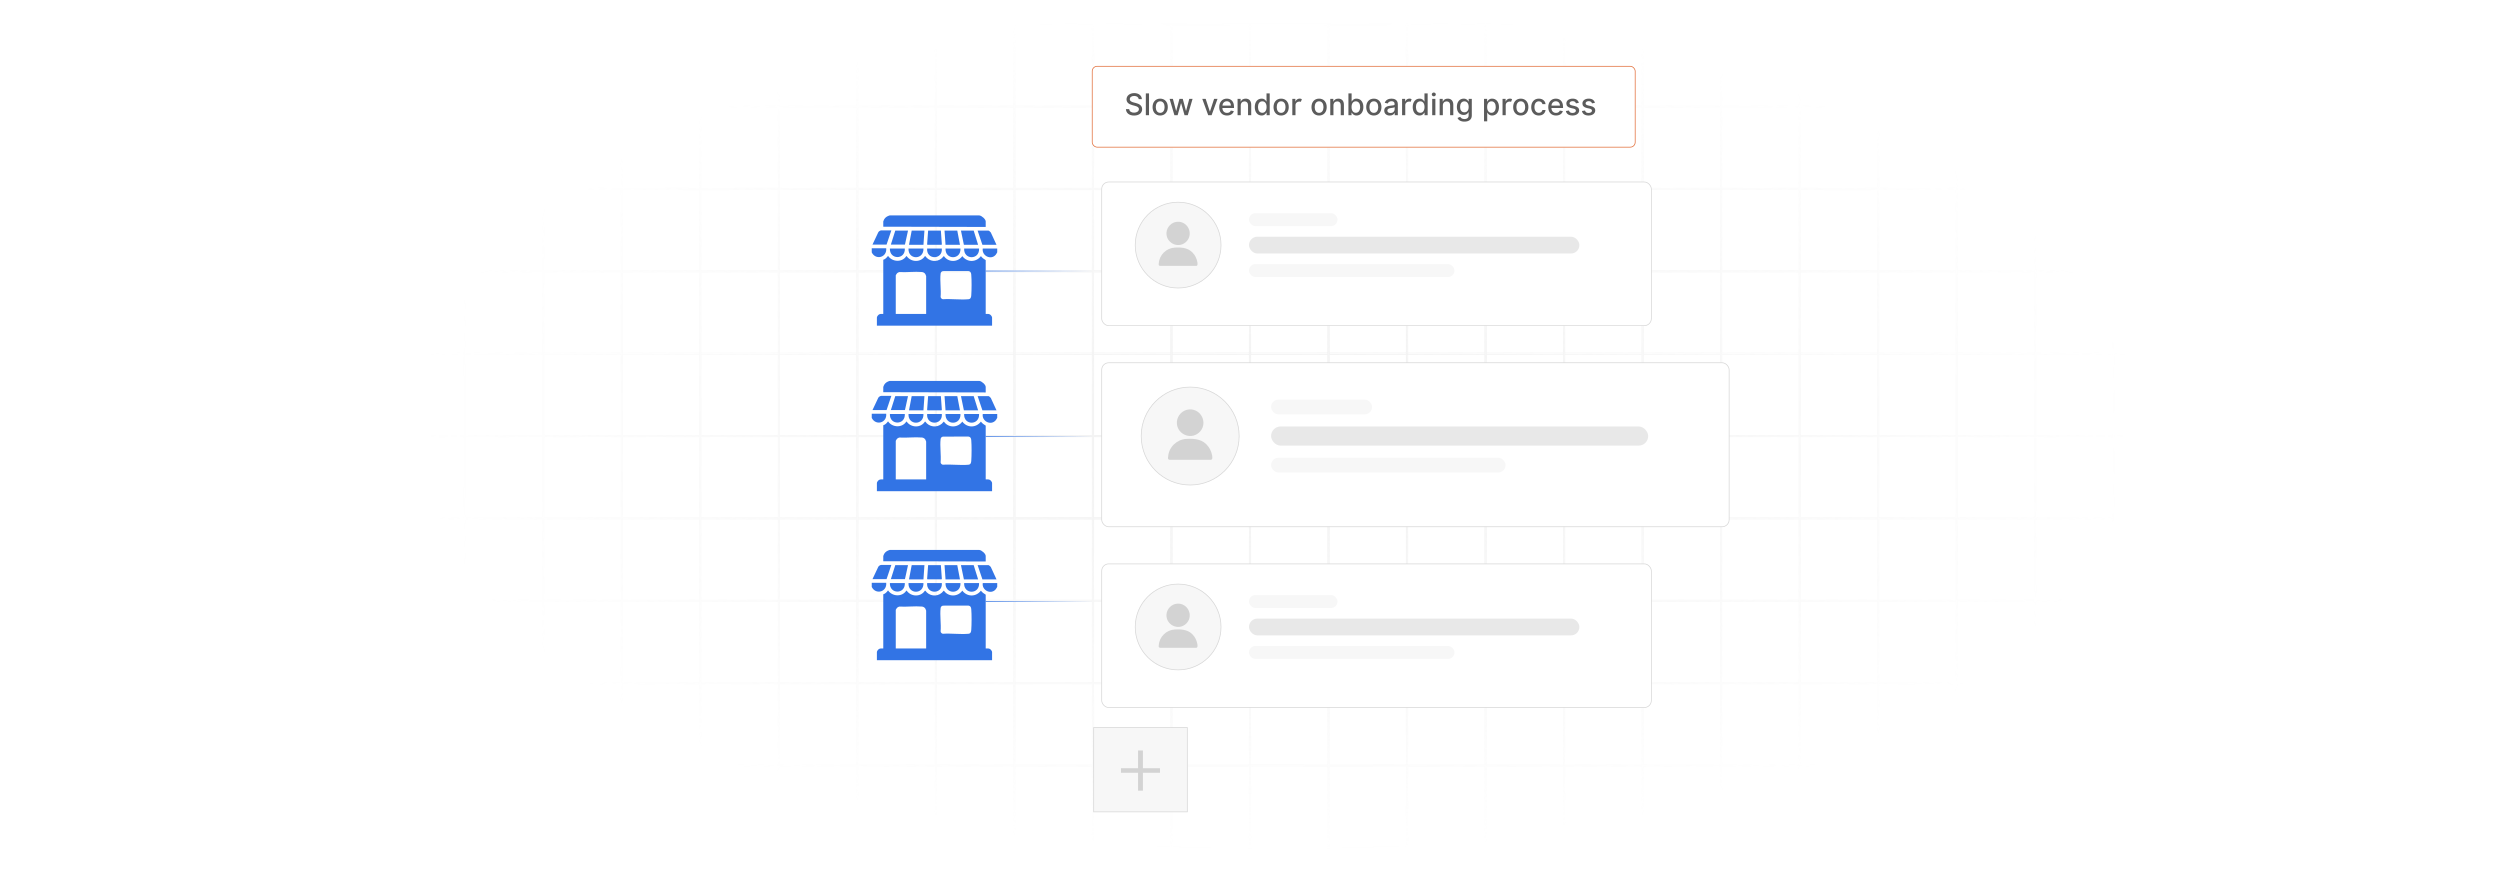<?xml version="1.0" encoding="UTF-8"?>
<svg id="Layer_1" data-name="Layer 1" xmlns="http://www.w3.org/2000/svg" xmlns:xlink="http://www.w3.org/1999/xlink" viewBox="0 0 860 300">
  <defs>
    <filter id="luminosity-invert" x="39.647" y="-.272" width="782.115" height="300.272" color-interpolation-filters="sRGB" filterUnits="userSpaceOnUse">
      <feColorMatrix result="cm" values="-1 0 0 0 1 0 -1 0 0 1 0 0 -1 0 1 0 0 0 1 0"/>
    </filter>
    <radialGradient id="radial-gradient" cx="439.235" cy="148.479" fx="439.235" fy="148.479" r="298.487" gradientTransform="translate(0 74.962) scale(1 .495)" gradientUnits="userSpaceOnUse">
      <stop offset=".123" stop-color="#000" stop-opacity=".95"/>
      <stop offset="1" stop-color="#000" stop-opacity="0"/>
    </radialGradient>
    <mask id="mask" x="39.647" y="-.272" width="782.115" height="300.272" maskUnits="userSpaceOnUse">
      <g filter="url(#luminosity-invert)">
        <rect x="39.647" y="-.272" width="782.115" height="300.272" fill="url(#radial-gradient)"/>
      </g>
    </mask>
    <filter id="drop-shadow-1" x="363.84" y="109.48" width="246.72" height="87.36" filterUnits="userSpaceOnUse">
      <feOffset dx="3" dy="3"/>
      <feGaussianBlur result="blur" stdDeviation="5"/>
      <feFlood flood-color="#000" flood-opacity=".08"/>
      <feComposite in2="blur" operator="in"/>
      <feComposite in="SourceGraphic"/>
    </filter>
    <filter id="drop-shadow-2" x="375.86" y="59.48" width="189.33" height="49.674" filterUnits="userSpaceOnUse">
      <feOffset dx="3" dy="3"/>
      <feGaussianBlur result="blur-2" stdDeviation="5"/>
      <feFlood flood-color="#000" flood-opacity=".08"/>
      <feComposite in2="blur-2" operator="in"/>
      <feComposite in="SourceGraphic"/>
    </filter>
    <filter id="drop-shadow-3" x="375.86" y="190.846" width="189.33" height="49.674" filterUnits="userSpaceOnUse">
      <feOffset dx="3" dy="3"/>
      <feGaussianBlur result="blur-3" stdDeviation="5"/>
      <feFlood flood-color="#000" flood-opacity=".08"/>
      <feComposite in2="blur-3" operator="in"/>
      <feComposite in="SourceGraphic"/>
    </filter>
    <linearGradient id="linear-gradient" x1="339.082" y1="93.238" x2="375.985" y2="93.238" gradientUnits="userSpaceOnUse">
      <stop offset="0" stop-color="#3274e5"/>
      <stop offset="1" stop-color="#3274e5" stop-opacity="0"/>
    </linearGradient>
    <linearGradient id="linear-gradient-2" y1="150.167" y2="150.167" xlink:href="#linear-gradient"/>
    <linearGradient id="linear-gradient-3" y1="206.929" y2="206.929" xlink:href="#linear-gradient"/>
  </defs>
  <rect y="0" width="860" height="300" fill="#fff"/>
  <g mask="url(#mask)">
    <g opacity=".4">
      <path d="M808.41,291.922H51.59V8.078h756.819v283.845ZM52.09,291.422h755.819V8.578H52.09v282.845Z" fill="#e6e6e6" stroke="#d6d6d6" stroke-miterlimit="10" stroke-width=".25"/>
      <rect x="51.84" y="36.413" width="756.319" height=".5" fill="#e6e6e6" stroke="#d6d6d6" stroke-miterlimit="10" stroke-width=".25"/>
      <rect x="51.84" y="64.747" width="756.319" height=".5" fill="#e6e6e6" stroke="#d6d6d6" stroke-miterlimit="10" stroke-width=".25"/>
      <rect x="51.84" y="93.082" width="756.319" height=".5" fill="#e6e6e6" stroke="#d6d6d6" stroke-miterlimit="10" stroke-width=".25"/>
      <rect x="51.84" y="121.415" width="756.319" height=".5" fill="none" stroke="#d6d6d6" stroke-miterlimit="10" stroke-width=".25"/>
      <rect x="51.84" y="149.75" width="756.319" height=".5" fill="#e6e6e6" stroke="#d6d6d6" stroke-miterlimit="10" stroke-width=".25"/>
      <rect x="51.84" y="178.084" width="756.319" height=".5" fill="#e6e6e6" stroke="#d6d6d6" stroke-miterlimit="10" stroke-width=".25"/>
      <rect x="51.84" y="206.418" width="756.319" height=".5" fill="#e6e6e6" stroke="#d6d6d6" stroke-miterlimit="10" stroke-width=".25"/>
      <rect x="51.84" y="234.753" width="756.319" height=".5" fill="#e6e6e6" stroke="#d6d6d6" stroke-miterlimit="10" stroke-width=".25"/>
      <rect x="51.84" y="263.087" width="756.319" height=".5" fill="#e6e6e6" stroke="#d6d6d6" stroke-miterlimit="10" stroke-width=".25"/>
      <rect x="780.898" y="8.328" width=".5" height="283.345" fill="#e6e6e6" stroke="#d6d6d6" stroke-miterlimit="10" stroke-width=".25"/>
      <rect x="753.887" y="8.328" width=".5" height="283.345" fill="#e6e6e6" stroke="#d6d6d6" stroke-miterlimit="10" stroke-width=".25"/>
      <rect x="726.875" y="8.328" width=".5" height="283.345" fill="#e6e6e6" stroke="#d6d6d6" stroke-miterlimit="10" stroke-width=".25"/>
      <rect x="699.864" y="8.328" width=".5" height="283.345" fill="#e6e6e6" stroke="#d6d6d6" stroke-miterlimit="10" stroke-width=".25"/>
      <rect x="672.852" y="8.328" width=".5" height="283.345" fill="#e6e6e6" stroke="#d6d6d6" stroke-miterlimit="10" stroke-width=".25"/>
      <rect x="645.841" y="8.328" width=".5" height="283.345" fill="#e6e6e6" stroke="#d6d6d6" stroke-miterlimit="10" stroke-width=".25"/>
      <rect x="618.83" y="8.328" width=".5" height="283.345" fill="#e6e6e6" stroke="#d6d6d6" stroke-miterlimit="10" stroke-width=".25"/>
      <rect x="591.818" y="8.328" width=".5" height="283.345" fill="#e6e6e6" stroke="#d6d6d6" stroke-miterlimit="10" stroke-width=".25"/>
      <rect x="564.807" y="8.328" width=".5" height="283.345" fill="#e6e6e6" stroke="#d6d6d6" stroke-miterlimit="10" stroke-width=".25"/>
      <rect x="537.795" y="8.328" width=".5" height="283.345" fill="#e6e6e6" stroke="#d6d6d6" stroke-miterlimit="10" stroke-width=".25"/>
      <rect x="510.784" y="8.328" width=".5" height="283.345" fill="#e6e6e6" stroke="#d6d6d6" stroke-miterlimit="10" stroke-width=".25"/>
      <rect x="483.772" y="8.328" width=".5" height="283.345" fill="#e6e6e6" stroke="#d6d6d6" stroke-miterlimit="10" stroke-width=".25"/>
      <rect x="456.761" y="8.328" width=".5" height="283.345" fill="#e6e6e6" stroke="#d6d6d6" stroke-miterlimit="10" stroke-width=".25"/>
      <rect x="429.75" y="8.328" width=".5" height="283.345" fill="#e6e6e6" stroke="#d6d6d6" stroke-miterlimit="10" stroke-width=".25"/>
      <rect x="402.738" y="8.328" width=".5" height="283.345" fill="#e6e6e6" stroke="#d6d6d6" stroke-miterlimit="10" stroke-width=".25"/>
      <rect x="375.727" y="8.328" width=".5" height="283.345" fill="#e6e6e6" stroke="#d6d6d6" stroke-miterlimit="10" stroke-width=".25"/>
      <rect x="348.716" y="8.328" width=".5" height="283.345" fill="#e6e6e6" stroke="#d6d6d6" stroke-miterlimit="10" stroke-width=".25"/>
      <rect x="321.704" y="8.328" width=".5" height="283.345" fill="#e6e6e6" stroke="#d6d6d6" stroke-miterlimit="10" stroke-width=".25"/>
      <rect x="294.693" y="8.328" width=".5" height="283.345" fill="#e6e6e6" stroke="#d6d6d6" stroke-miterlimit="10" stroke-width=".25"/>
      <rect x="267.682" y="8.328" width=".5" height="283.345" fill="#e6e6e6" stroke="#d6d6d6" stroke-miterlimit="10" stroke-width=".25"/>
      <rect x="240.67" y="8.328" width=".5" height="283.345" fill="#e6e6e6" stroke="#d6d6d6" stroke-miterlimit="10" stroke-width=".25"/>
      <rect x="213.659" y="8.328" width=".5" height="283.345" fill="#e6e6e6" stroke="#d6d6d6" stroke-miterlimit="10" stroke-width=".25"/>
      <rect x="186.648" y="8.328" width=".5" height="283.345" fill="#e6e6e6" stroke="#d6d6d6" stroke-miterlimit="10" stroke-width=".25"/>
      <rect x="159.636" y="8.328" width=".5" height="283.345" fill="#e6e6e6" stroke="#d6d6d6" stroke-miterlimit="10" stroke-width=".25"/>
      <rect x="132.625" y="8.328" width=".5" height="283.345" fill="#e6e6e6" stroke="#d6d6d6" stroke-miterlimit="10" stroke-width=".25"/>
      <rect x="105.613" y="8.328" width=".5" height="283.345" fill="#e6e6e6" stroke="#d6d6d6" stroke-miterlimit="10" stroke-width=".25"/>
      <rect x="78.602" y="8.328" width=".5" height="283.345" fill="#e6e6e6" stroke="#d6d6d6" stroke-miterlimit="10" stroke-width=".25"/>
    </g>
  </g>
  <g>
    <rect x="375.985" y="121.79" width="215.841" height="56.419" rx="2.43" ry="2.43" fill="#fff" filter="url(#drop-shadow-1)" stroke="#d6d6d6" stroke-miterlimit="10" stroke-width=".25"/>
    <g>
      <rect x="437.253" y="137.469" width="34.744" height="5.075" rx="2.538" ry="2.538" fill="#f7f7f7"/>
      <rect x="437.253" y="157.456" width="80.673" height="5.075" rx="2.538" ry="2.538" fill="#f7f7f7"/>
      <rect x="437.253" y="146.706" width="129.727" height="6.589" rx="3.294" ry="3.294" fill="#e8e8e8"/>
    </g>
    <g>
      <circle cx="409.421" cy="150" r="16.844" fill="#f7f7f7" stroke="#d6d6d6" stroke-miterlimit="10" stroke-width=".25"/>
      <g>
        <path d="M401.802,157.788v-.575l.035-.082c.183-3.28,2.973-5.972,6.238-6.145,3.096-.164,5.765.079,7.69,2.765.704.982,1.381,2.697,1.259,3.92-.028.283-.208.463-.49.491h-14.243c-.261-.026-.373-.155-.489-.374Z" fill="#d3d3d3"/>
        <path d="M409.785,140.838c3.98.368,5.693,5.338,2.622,8.019-3.031,2.647-7.776.292-7.562-3.707.119-2.228,1.962-4.144,4.196-4.312h.744Z" fill="#d3d3d3"/>
      </g>
    </g>
    <g>
      <rect x="375.985" y="59.605" width="189.08" height="49.424" rx="2.43" ry="2.43" fill="#fff" filter="url(#drop-shadow-2)" stroke="#d6d6d6" stroke-miterlimit="10" stroke-width=".25"/>
      <g>
        <g>
          <rect x="429.657" y="73.339" width="30.436" height="4.446" rx="2.207" ry="2.207" fill="#f7f7f7"/>
          <rect x="429.657" y="90.848" width="70.671" height="4.446" rx="2.207" ry="2.207" fill="#f7f7f7"/>
          <rect x="429.657" y="81.431" width="113.642" height="5.772" rx="2.865" ry="2.865" fill="#e8e8e8"/>
        </g>
        <g>
          <circle cx="405.275" cy="84.317" r="14.755" fill="#f7f7f7" stroke="#d6d6d6" stroke-miterlimit="10" stroke-width=".25"/>
          <g>
            <path d="M398.601,91.139v-.504l.031-.072c.16-2.873,2.604-5.232,5.464-5.383,2.712-.143,5.05.07,6.737,2.422.617.86,1.21,2.362,1.103,3.434-.025.248-.182.405-.43.43h-12.477c-.228-.022-.326-.136-.428-.328Z" fill="#d3d3d3"/>
            <path d="M405.594,76.29c3.487.323,4.987,4.676,2.297,7.025-2.656,2.319-6.812.256-6.625-3.247.104-1.952,1.718-3.63,3.675-3.778h.652Z" fill="#d3d3d3"/>
          </g>
        </g>
      </g>
    </g>
    <g>
      <rect x="375.985" y="190.971" width="189.08" height="49.424" rx="2.43" ry="2.43" fill="#fff" filter="url(#drop-shadow-3)" stroke="#d6d6d6" stroke-miterlimit="10" stroke-width=".25"/>
      <g>
        <g>
          <rect x="429.657" y="204.706" width="30.436" height="4.446" rx="2.207" ry="2.207" fill="#f7f7f7"/>
          <rect x="429.657" y="222.215" width="70.671" height="4.446" rx="2.207" ry="2.207" fill="#f7f7f7"/>
          <rect x="429.657" y="212.797" width="113.642" height="5.772" rx="2.865" ry="2.865" fill="#e8e8e8"/>
        </g>
        <g>
          <circle cx="405.275" cy="215.683" r="14.755" fill="#f7f7f7" stroke="#d6d6d6" stroke-miterlimit="10" stroke-width=".25"/>
          <g>
            <path d="M398.601,222.506v-.504l.031-.072c.16-2.873,2.604-5.232,5.464-5.383,2.712-.143,5.05.07,6.737,2.422.617.86,1.21,2.362,1.103,3.434-.025.248-.182.405-.43.43h-12.477c-.228-.022-.326-.136-.428-.328Z" fill="#d3d3d3"/>
            <path d="M405.594,207.657c3.487.323,4.987,4.676,2.297,7.025-2.656,2.319-6.812.256-6.625-3.247.104-1.952,1.718-3.63,3.675-3.778h.652Z" fill="#d3d3d3"/>
          </g>
        </g>
      </g>
    </g>
    <g>
      <path d="M336.89,131.037c.79.067,2.192,1.278,2.192,2.065v1.896l-35.239-.084v-1.812c0-.046.246-.616.3-.711.413-.725,1.115-1.127,1.891-1.354h30.855Z" fill="#3274e5"/>
      <path d="M299.881,142.331l4.974-0c.335,3.129-3.57,4.238-4.974,1.433v-1.433Z" fill="#3274e5"/>
      <path d="M303.844,146.292c.7-.2,1.227-.785,1.643-1.348,1.455,2.165,4.859,2.325,6.283.084l.122.001c1.51,2.165,4.853,2.253,6.285-.001h.124c1.315,1.884,3.942,2.247,5.692.717.162-.142.604-.719.715-.718,1.521,2.235,4.779,2.19,6.324.003,1.674,2.219,4.73,2.205,6.407-.001.424.621,1.017 1,1.644,1.389v18.5c.499.014,1.012-.083,1.463.181.277.162.729.721.729,1.041v2.823h-39.623v-2.823c0-.32.452-.879.729-1.041.451-.264.964-.167,1.463-.181v-18.626ZM324.392,150.189c-.474.087-.765.378-.823.863-.296,2.456.227,5.492,0,8.011.032.392.409.769.801.801,2.822-.2,5.993.259,8.773.002.75-.069.92-.641.969-1.307.142-1.905.162-5.28-.001-7.17-.057-.658-.268-1.108-.971-1.221l-8.749.022ZM318.596,164.918v-13.021c0-.085-.201-.554-.267-.661-.27-.437-.696-.688-1.205-.734-2.465-.218-5.254.166-7.754.009-.199.031-.57.236-.724.371-.117.102-.503.667-.503.761v13.274h10.454Z" fill="#3274e5"/>
      <path d="M323.655,136.262l.34,4.678c.01.071-.087.21-.129.21h-4.805c-.042,0-.139-.139-.129-.21l.34-4.678h4.384Z" fill="#3274e5"/>
      <polygon points="329.303 136.262 330.23 141.15 325.257 141.15 324.919 136.262 329.303 136.262" fill="#3274e5"/>
      <polygon points="318.006 136.262 317.669 141.15 312.695 141.15 313.623 136.262 318.006 136.262" fill="#3274e5"/>
      <polygon points="334.951 136.262 336.469 141.15 331.579 141.15 330.568 136.262 334.951 136.262" fill="#3274e5"/>
      <path d="M342.792,141.15h-4.847l-1.644-4.888h3.752c.151,0,.691.475.789.644l1.951,4.244Z" fill="#3274e5"/>
      <path d="M306.625,136.178l-1.644,4.888h-4.847l1.956-4.155c.114-.34.707-.733,1.037-.733h3.499Z" fill="#3274e5"/>
      <polygon points="312.358 136.262 311.304 141.066 306.457 141.066 307.974 136.262 312.358 136.262" fill="#3274e5"/>
      <path d="M330.399,142.415c.238,3.971-5.312,4.015-5.143,0h5.143Z" fill="#3274e5"/>
      <path d="M336.806,142.415c.198,3.992-5.35,3.988-5.143,0h5.143Z" fill="#3274e5"/>
      <path d="M317.669,142.415c.165,4.011-5.367,3.977-5.143,0h5.143Z" fill="#3274e5"/>
      <path d="M323.992,142.415c.349,3.973-5.416,3.986-5.058,0h5.058Z" fill="#3274e5"/>
      <path d="M343.045,142.415v1.306c0,.073-.451.776-.547.886-1.679,1.915-4.828.265-4.427-2.192h4.974Z" fill="#3274e5"/>
      <path d="M311.262,142.415c.209,3.927-5.301,3.926-5.143,0h5.143Z" fill="#3274e5"/>
    </g>
    <g>
      <path d="M336.89,189.188c.79.067,2.192,1.278,2.192,2.065v1.896l-35.239-.084v-1.812c0-.046.246-.616.3-.711.413-.725,1.115-1.127,1.891-1.354h30.855Z" fill="#3274e5"/>
      <path d="M299.881,200.482l4.974-0c.335,3.129-3.57,4.238-4.974,1.433v-1.433Z" fill="#3274e5"/>
      <path d="M303.844,204.443c.7-.2,1.227-.785,1.643-1.348,1.455,2.165,4.859,2.325,6.283.084l.122.001c1.51,2.165,4.853,2.253,6.285-.001h.124c1.315,1.884,3.942,2.247,5.692.717.162-.142.604-.719.715-.718,1.521,2.235,4.779,2.19,6.324.003,1.674,2.219,4.73,2.205,6.407-.001.424.621,1.017 1,1.644,1.389v18.5c.499.014,1.012-.083,1.463.181.277.162.729.721.729,1.041v2.823h-39.623v-2.823c0-.32.452-.879.729-1.041.451-.264.964-.167,1.463-.181v-18.626ZM324.392,208.34c-.474.087-.765.378-.823.863-.296,2.456.227,5.492,0,8.011.032.392.409.769.801.801,2.822-.2,5.993.259,8.773.002.75-.069.92-.641.969-1.307.142-1.905.162-5.28-.001-7.17-.057-.658-.268-1.108-.971-1.221l-8.749.022ZM318.596,223.069v-13.021c0-.085-.201-.554-.267-.661-.27-.437-.696-.688-1.205-.734-2.465-.218-5.254.166-7.754.009-.199.031-.57.236-.724.371-.117.102-.503.667-.503.761v13.274h10.454Z" fill="#3274e5"/>
      <path d="M323.655,194.414l.34,4.678c.01.071-.087.21-.129.21h-4.805c-.042,0-.139-.139-.129-.21l.34-4.678h4.384Z" fill="#3274e5"/>
      <polygon points="329.303 194.414 330.23 199.302 325.257 199.302 324.919 194.414 329.303 194.414" fill="#3274e5"/>
      <polygon points="318.006 194.414 317.669 199.302 312.695 199.302 313.623 194.414 318.006 194.414" fill="#3274e5"/>
      <polygon points="334.951 194.414 336.469 199.302 331.579 199.302 330.568 194.414 334.951 194.414" fill="#3274e5"/>
      <path d="M342.792,199.302h-4.847l-1.644-4.888h3.752c.151,0,.691.475.789.644l1.951,4.244Z" fill="#3274e5"/>
      <path d="M306.625,194.33l-1.644,4.888h-4.847l1.956-4.155c.114-.34.707-.733,1.037-.733h3.499Z" fill="#3274e5"/>
      <polygon points="312.358 194.414 311.304 199.218 306.457 199.218 307.974 194.414 312.358 194.414" fill="#3274e5"/>
      <path d="M330.399,200.566c.238,3.971-5.312,4.015-5.143,0h5.143Z" fill="#3274e5"/>
      <path d="M336.806,200.566c.198,3.992-5.35,3.988-5.143,0h5.143Z" fill="#3274e5"/>
      <path d="M317.669,200.566c.165,4.011-5.367,3.977-5.143,0h5.143Z" fill="#3274e5"/>
      <path d="M323.992,200.566c.349,3.973-5.416,3.986-5.058,0h5.058Z" fill="#3274e5"/>
      <path d="M343.045,200.566v1.306c0,.073-.451.776-.547.886-1.679,1.915-4.828.265-4.427-2.192h4.974Z" fill="#3274e5"/>
      <path d="M311.262,200.566c.209,3.927-5.301,3.926-5.143,0h5.143Z" fill="#3274e5"/>
    </g>
    <g>
      <path d="M336.89,74.108c.79.067,2.192,1.278,2.192,2.065v1.896l-35.239-.084v-1.812c0-.046.246-.616.3-.711.413-.725,1.115-1.127,1.891-1.354h30.855Z" fill="#3274e5"/>
      <path d="M299.881,85.402l4.974-0c.335,3.129-3.57,4.238-4.974,1.433v-1.433Z" fill="#3274e5"/>
      <path d="M303.844,89.363c.7-.2,1.227-.785,1.643-1.348,1.455,2.165,4.859,2.325,6.283.084l.122.001c1.51,2.165,4.853,2.253,6.285-.001h.124c1.315,1.884,3.942,2.247,5.692.717.162-.142.604-.719.715-.718,1.521,2.235,4.779,2.19,6.324.003,1.674,2.219,4.73,2.205,6.407-.001.424.621,1.017 1,1.644,1.389v18.5c.499.014,1.012-.083,1.463.181.277.162.729.721.729,1.041v2.823h-39.623v-2.823c0-.32.452-.879.729-1.041.451-.264.964-.167,1.463-.181v-18.626ZM324.392,93.26c-.474.087-.765.378-.823.863-.296,2.456.227,5.492,0,8.011.032.392.409.769.801.801,2.822-.2,5.993.259,8.773.002.75-.069.92-.641.969-1.307.142-1.905.162-5.28-.001-7.17-.057-.658-.268-1.108-.971-1.221l-8.749.022ZM318.596,107.989v-13.021c0-.085-.201-.554-.267-.661-.27-.437-.696-.688-1.205-.734-2.465-.218-5.254.166-7.754.009-.199.031-.57.236-.724.371-.117.102-.503.667-.503.761v13.274h10.454Z" fill="#3274e5"/>
      <path d="M323.655,79.334l.34,4.678c.01.071-.087.21-.129.21h-4.805c-.042,0-.139-.139-.129-.21l.34-4.678h4.384Z" fill="#3274e5"/>
      <polygon points="329.303 79.334 330.23 84.222 325.257 84.222 324.919 79.334 329.303 79.334" fill="#3274e5"/>
      <polygon points="318.006 79.334 317.669 84.222 312.695 84.222 313.623 79.334 318.006 79.334" fill="#3274e5"/>
      <polygon points="334.951 79.334 336.469 84.222 331.579 84.222 330.568 79.334 334.951 79.334" fill="#3274e5"/>
      <path d="M342.792,84.222h-4.847l-1.644-4.888h3.752c.151,0,.691.475.789.644l1.951,4.244Z" fill="#3274e5"/>
      <path d="M306.625,79.249l-1.644,4.888h-4.847l1.956-4.155c.114-.34.707-.733,1.037-.733h3.499Z" fill="#3274e5"/>
      <polygon points="312.358 79.334 311.304 84.138 306.457 84.138 307.974 79.334 312.358 79.334" fill="#3274e5"/>
      <path d="M330.399,85.486c.238,3.971-5.312,4.015-5.143,0h5.143Z" fill="#3274e5"/>
      <path d="M336.806,85.486c.198,3.992-5.35,3.988-5.143,0h5.143Z" fill="#3274e5"/>
      <path d="M317.669,85.486c.165,4.011-5.367,3.977-5.143,0h5.143Z" fill="#3274e5"/>
      <path d="M323.992,85.486c.349,3.973-5.416,3.986-5.058,0h5.058Z" fill="#3274e5"/>
      <path d="M343.045,85.486v1.306c0,.073-.451.776-.547.886-1.679,1.915-4.828.265-4.427-2.192h4.974Z" fill="#3274e5"/>
      <path d="M311.262,85.486c.209,3.927-5.301,3.926-5.143,0h5.143Z" fill="#3274e5"/>
    </g>
    <line x1="339.082" y1="93.238" x2="375.985" y2="93.238" fill="none" stroke="url(#linear-gradient)" stroke-miterlimit="10" stroke-width=".25"/>
    <line x1="339.082" y1="150.167" x2="375.985" y2="150.167" fill="none" stroke="url(#linear-gradient-2)" stroke-miterlimit="10" stroke-width=".25"/>
    <line x1="339.082" y1="206.929" x2="375.985" y2="206.929" fill="none" stroke="url(#linear-gradient-3)" stroke-miterlimit="10" stroke-width=".25"/>
  </g>
  <g>
    <rect x="375.727" y="22.801" width="186.778" height="27.823" rx="1.703" ry="1.703" fill="#fff" stroke="#e16c37" stroke-miterlimit="10" stroke-width=".25"/>
    <g>
      <path d="M390.154,33.003c-.923,0-1.505.472-1.505,1.109-.003.718.776.992,1.362,1.143l.732.19c.952.234,2.157.758,2.157,2.109,0,1.27-1.015,2.197-2.776,2.197-1.681,0-2.732-.839-2.805-2.197h1.135c.066.816.791,1.205,1.663,1.205.963,0,1.663-.483,1.663-1.216,0-.667-.619-.931-1.421-1.143l-.886-.242c-1.205-.326-1.952-.938-1.952-1.981,0-1.292,1.154-2.153,2.659-2.153,1.523,0,2.585.872,2.618,2.073h-1.091c-.081-.692-.692-1.095-1.553-1.095Z" fill="#5b5b5b"/>
      <path d="M395.262,39.628h-1.095v-7.5h1.095v7.5Z" fill="#5b5b5b"/>
      <path d="M396.482,36.841c0-1.751,1.037-2.912,2.622-2.912s2.622,1.161,2.622,2.912c0,1.739-1.037,2.9-2.622,2.9s-2.622-1.161-2.622-2.9ZM400.621,36.837c0-1.077-.483-1.992-1.513-1.992-1.036,0-1.52.915-1.52,1.992,0,1.08.483,1.985,1.52,1.985,1.029,0,1.513-.905,1.513-1.985Z" fill="#5b5b5b"/>
      <path d="M402.34,34.003h1.132l1.102,4.131h.055l1.105-4.131h1.132l1.099,4.113h.055l1.095-4.113h1.131l-1.651,5.625h-1.117l-1.143-4.061h-.084l-1.143,4.061h-1.113l-1.655-5.625Z" fill="#5b5b5b"/>
      <path d="M416.791,39.628h-1.172l-2.043-5.625h1.175l1.425,4.329h.059l1.421-4.329h1.176l-2.04,5.625Z" fill="#5b5b5b"/>
      <path d="M419.412,36.852c0-1.728,1.033-2.922,2.6-2.922,1.274,0,2.49.794,2.49,2.827v.388h-3.999c.029,1.084.659,1.692,1.597,1.692.623,0,1.099-.271,1.296-.802l1.037.187c-.249.915-1.117,1.52-2.344,1.52-1.659,0-2.677-1.143-2.677-2.89ZM423.429,36.325c-.003-.86-.56-1.49-1.41-1.49-.89,0-1.468.692-1.512,1.49h2.922Z" fill="#5b5b5b"/>
      <path d="M426.819,39.628h-1.095v-5.625h1.051v.915h.07c.26-.597.812-.989,1.659-.989,1.15,0,1.915.729,1.915,2.121v3.578h-1.095v-3.446c0-.817-.451-1.304-1.194-1.304-.762,0-1.311.513-1.311,1.41v3.34Z" fill="#5b5b5b"/>
      <path d="M431.641,36.827c0-1.824,1-2.897,2.358-2.897,1.048,0,1.421.637,1.619.985h.065v-2.787h1.096v7.5h-1.069v-.875h-.092c-.198.359-.601.985-1.626.985-1.366,0-2.352-1.091-2.352-2.911ZM435.702,36.815c0-1.175-.513-1.956-1.469-1.956-.988,0-1.486.839-1.486,1.956,0,1.128.509,1.989,1.486,1.989.945,0,1.469-.806,1.469-1.989Z" fill="#5b5b5b"/>
      <path d="M438.089,36.841c0-1.751,1.036-2.912,2.622-2.912s2.622,1.161,2.622,2.912c0,1.739-1.036,2.9-2.622,2.9s-2.622-1.161-2.622-2.9ZM442.227,36.837c0-1.077-.483-1.992-1.512-1.992-1.037,0-1.52.915-1.52,1.992,0,1.08.483,1.985,1.52,1.985,1.028,0,1.512-.905,1.512-1.985Z" fill="#5b5b5b"/>
      <path d="M444.556,34.003h1.058v.894h.059c.205-.604.762-.978,1.429-.978.308,0,.55.081.736.205l-.352.916c-.132-.066-.297-.11-.509-.11-.759,0-1.326.531-1.326,1.264v3.435h-1.095v-5.625Z" fill="#5b5b5b"/>
      <path d="M451.146,36.841c0-1.751,1.036-2.912,2.622-2.912s2.622,1.161,2.622,2.912c0,1.739-1.036,2.9-2.622,2.9s-2.622-1.161-2.622-2.9ZM455.283,36.837c0-1.077-.482-1.992-1.512-1.992-1.037,0-1.52.915-1.52,1.992,0,1.08.482,1.985,1.52,1.985,1.029,0,1.512-.905,1.512-1.985Z" fill="#5b5b5b"/>
      <path d="M458.707,39.628h-1.095v-5.625h1.051v.915h.069c.26-.597.814-.989,1.659-.989,1.149,0,1.915.729,1.915,2.121v3.578h-1.095v-3.446c0-.817-.45-1.304-1.194-1.304-.762,0-1.31.513-1.31,1.41v3.34Z" fill="#5b5b5b"/>
      <path d="M463.861,32.128h1.095v2.787h.065c.194-.348.572-.985,1.615-.985,1.359,0,2.362,1.073,2.362,2.897,0,1.82-.989,2.911-2.351,2.911-1.025,0-1.429-.626-1.627-.985h-.091v.875h-1.069v-7.5ZM466.402,38.804c.979,0,1.49-.861,1.49-1.989,0-1.117-.498-1.956-1.49-1.956-.955,0-1.469.78-1.469,1.956,0,1.183.527,1.989,1.469,1.989Z" fill="#5b5b5b"/>
      <path d="M469.976,36.841c0-1.751,1.036-2.912,2.622-2.912s2.622,1.161,2.622,2.912c0,1.739-1.036,2.9-2.622,2.9s-2.622-1.161-2.622-2.9ZM474.113,36.837c0-1.077-.482-1.992-1.512-1.992-1.037,0-1.52.915-1.52,1.992,0,1.08.482,1.985,1.52,1.985,1.029,0,1.512-.905,1.512-1.985Z" fill="#5b5b5b"/>
      <path d="M476.179,38.039c0-1.278,1.091-1.557,2.157-1.681,1.01-.117,1.42-.11,1.42-.509v-.026c0-.637-.362-1.007-1.068-1.007-.736,0-1.147.385-1.308.784l-1.029-.234c.366-1.025,1.304-1.435,2.321-1.435.894,0,2.184.326,2.184,1.963v3.735h-1.07v-.769h-.043c-.209.421-.732.894-1.663.894-1.069,0-1.9-.608-1.9-1.714ZM479.76,37.599v-.725c-.157.158-1,.252-1.355.3-.634.084-1.153.293-1.153.879,0,.542.446.82,1.065.82.911,0,1.442-.608,1.442-1.274Z" fill="#5b5b5b"/>
      <path d="M482.315,34.003h1.059v.894h.059c.205-.604.762-.978,1.428-.978.308,0,.549.081.736.205l-.352.916c-.132-.066-.297-.11-.51-.11-.758,0-1.325.531-1.325,1.264v3.435h-1.095v-5.625Z" fill="#5b5b5b"/>
      <path d="M485.975,36.827c0-1.824.999-2.897,2.357-2.897,1.048,0,1.422.637,1.619.985h.066v-2.787h1.095v7.5h-1.069v-.875h-.092c-.197.359-.601.985-1.626.985-1.366,0-2.351-1.091-2.351-2.911ZM490.035,36.815c0-1.175-.513-1.956-1.469-1.956-.988,0-1.486.839-1.486,1.956,0,1.128.509,1.989,1.486,1.989.945,0,1.469-.806,1.469-1.989Z" fill="#5b5b5b"/>
      <path d="M492.535,32.483c0-.358.311-.655.692-.655.377,0,.692.297.692.655,0,.359-.315.652-.692.652-.381,0-.692-.293-.692-.652ZM492.675,34.003h1.095v5.625h-1.095v-5.625Z" fill="#5b5b5b"/>
      <path d="M496.338,39.628h-1.095v-5.625h1.051v.915h.069c.26-.597.814-.989,1.659-.989,1.149,0,1.915.729,1.915,2.121v3.578h-1.095v-3.446c0-.817-.45-1.304-1.194-1.304-.762,0-1.31.513-1.31,1.41v3.34Z" fill="#5b5b5b"/>
      <path d="M501.372,40.58l.941-.388c.194.311.549.769,1.461.769.831,0,1.435-.384,1.435-1.252v-1.106h-.069c-.198.359-.598.941-1.63.941-1.329,0-2.351-.956-2.351-2.75,0-1.791.999-2.864,2.357-2.864,1.048,0,1.435.637,1.63.985h.081v-.912h1.072v5.75c0,1.435-1.105,2.091-2.537,2.091-1.344,0-2.095-.586-2.392-1.263ZM505.221,36.779c0-1.139-.513-1.919-1.469-1.919-.988,0-1.486.839-1.486,1.919,0,1.106.509,1.856,1.486,1.856.945,0,1.469-.695,1.469-1.856Z" fill="#5b5b5b"/>
      <path d="M510.506,34.003h1.069v.912h.091c.194-.348.572-.985,1.615-.985,1.359,0,2.362,1.073,2.362,2.897,0,1.82-.989,2.911-2.351,2.911-1.025,0-1.429-.626-1.627-.985h-.065v2.985h-1.095v-7.734ZM513.047,38.804c.979,0,1.49-.861,1.49-1.989,0-1.117-.498-1.956-1.49-1.956-.955,0-1.469.78-1.469,1.956,0,1.183.527,1.989,1.469,1.989Z" fill="#5b5b5b"/>
      <path d="M516.873,34.003h1.059v.894h.059c.205-.604.762-.978,1.428-.978.308,0,.549.081.736.205l-.352.916c-.132-.066-.297-.11-.51-.11-.758,0-1.325.531-1.325,1.264v3.435h-1.095v-5.625Z" fill="#5b5b5b"/>
      <path d="M520.525,36.841c0-1.751,1.036-2.912,2.622-2.912s2.622,1.161,2.622,2.912c0,1.739-1.036,2.9-2.622,2.9s-2.622-1.161-2.622-2.9ZM524.664,36.837c0-1.077-.484-1.992-1.513-1.992-1.036,0-1.52.915-1.52,1.992,0,1.08.484,1.985,1.52,1.985,1.028,0,1.513-.905,1.513-1.985Z" fill="#5b5b5b"/>
      <path d="M526.738,36.841c0-1.718,1.025-2.912,2.611-2.912,1.277,0,2.204.754,2.321,1.89h-1.065c-.117-.527-.542-.967-1.238-.967-.915,0-1.523.758-1.523,1.963,0,1.227.598,2,1.523,2.0.627,0,1.1-.359,1.238-.967h1.065c-.12,1.095-.981,1.894-2.311,1.894-1.634,0-2.622-1.205-2.622-2.9Z" fill="#5b5b5b"/>
      <path d="M532.596,36.852c0-1.728,1.033-2.922,2.6-2.922,1.275,0,2.49.794,2.49,2.827v.388h-3.998c.029,1.084.658,1.692,1.596,1.692.623,0,1.1-.271,1.297-.802l1.036.187c-.249.915-1.116,1.52-2.344,1.52-1.659,0-2.677-1.143-2.677-2.89ZM536.613,36.325c-.004-.86-.56-1.49-1.41-1.49-.89,0-1.469.692-1.513,1.49h2.923Z" fill="#5b5b5b"/>
      <path d="M542.131,35.552c-.129-.377-.443-.755-1.125-.755-.622,0-1.091.308-1.087.74-.004.381.264.589.882.736l.894.205c1.032.238,1.537.729,1.537,1.523,0,1.018-.94,1.74-2.299,1.74-1.264,0-2.092-.56-2.274-1.557l1.058-.161c.133.553.554.835,1.209.835.718,0,1.183-.341,1.183-.776,0-.352-.253-.593-.794-.714l-.953-.209c-1.055-.234-1.537-.766-1.537-1.563,0-.996.9-1.667,2.171-1.667,1.216,0,1.901.571,2.128,1.447l-.992.176Z" fill="#5b5b5b"/>
      <path d="M547.659,35.552c-.128-.377-.443-.755-1.124-.755-.623,0-1.092.308-1.088.74-.004.381.264.589.883.736l.893.205c1.033.238,1.539.729,1.539,1.523,0,1.018-.941,1.74-2.301,1.74-1.263,0-2.091-.56-2.273-1.557l1.059-.161c.131.553.553.835,1.208.835.718,0,1.183-.341,1.183-.776,0-.352-.252-.593-.795-.714l-.951-.209c-1.055-.234-1.539-.766-1.539-1.563,0-.996.901-1.667,2.172-1.667,1.216,0,1.9.571,2.128,1.447l-.992.176Z" fill="#5b5b5b"/>
    </g>
  </g>
  <rect x="376.227" y="250.255" width="32.199" height="29.023" fill="#f7f7f7" stroke="#d6d6d6" stroke-miterlimit="10" stroke-width=".25"/>
  <path d="M393.159,258.164v6.11h5.877v1.56h-5.877v6.162h-1.664v-6.162h-5.876v-1.56h5.876v-6.11h1.664Z" fill="#d3d3d3"/>
</svg>